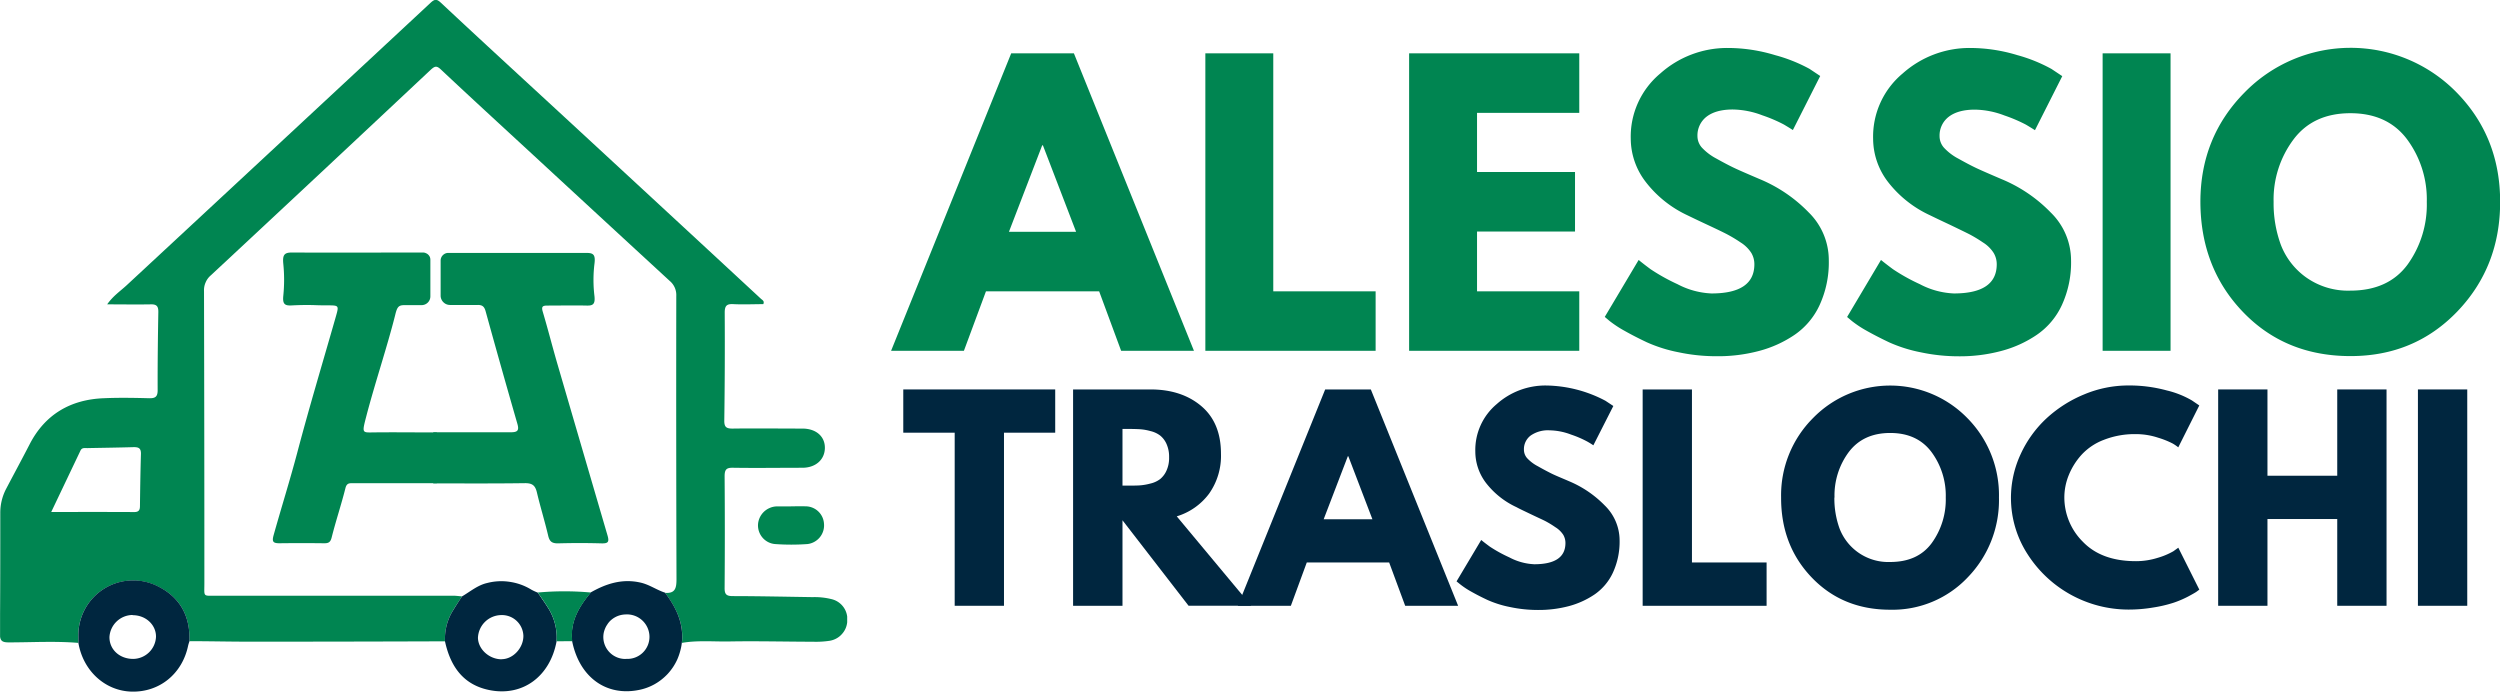 <svg viewBox="0 0 699.34 193.44" xmlns="http://www.w3.org/2000/svg" xmlns:xlink="http://www.w3.org/1999/xlink"><clipPath id="a" transform="translate(-11.82 -9.16)"><path d="m11.84 9h236.97v180.82h-236.97z"/></clipPath><clipPath id="b" transform="translate(-11.82 -9.16)"><path d="m33.5 171.16h32v31.84h-32z"/></clipPath><clipPath id="c" transform="translate(-11.82 -9.16)"><path d="m136.17 171.16h32v31.84h-32z"/></clipPath><clipPath id="d" transform="translate(-11.82 -9.16)"><path d="m170.84 171.16h32v31.84h-32z"/></clipPath><g transform="translate(-11.82 -9.16)"><path d="m312.23 24.08 33.58 83.21h-20.37l-6.15-16.64h-31.66l-6.17 16.64h-20.37l33.6-83.21zm.61 49.92-9.28-24.19h-.2l-9.3 24.19z" fill="#008551"/><path d="m368 24.08v66.57h28.63v16.64h-47.63v-83.21z" fill="#008551"/><path d="m453.6 24.08v16.65h-28.6v16.54h27.41v16.65h-27.41v16.73h28.6v16.64h-47.6v-83.21z" fill="#008551"/><path d="m495.15 22.58a45.45 45.45 0 0 1 13.21 2 43.7 43.7 0 0 1 9.64 3.84l3 2-7.65 15.12c-.61-.4-1.46-.92-2.54-1.56a41.16 41.16 0 0 0 -6-2.56 24 24 0 0 0 -8.27-1.63c-3.16 0-5.6.68-7.32 2a6.62 6.62 0 0 0 -2.56 5.46 4.84 4.84 0 0 0 1.21 3.17 15.23 15.23 0 0 0 4.12 3.12c2 1.12 3.68 2 5.15 2.69s3.77 1.68 6.85 3a41 41 0 0 1 13.78 9.34 18.71 18.71 0 0 1 5.63 13.43 28.53 28.53 0 0 1 -2.58 12.52 20.43 20.43 0 0 1 -7.06 8.35 32.35 32.35 0 0 1 -9.94 4.48 44.63 44.63 0 0 1 -11.82 1.46 50.85 50.85 0 0 1 -10.69-1.12 40.58 40.58 0 0 1 -8.79-2.77q-3.53-1.67-6.35-3.27a30.78 30.78 0 0 1 -4.13-2.73l-1.31-1.11 9.48-15.93c.8.66 1.91 1.53 3.33 2.58a54 54 0 0 0 7.52 4.19 22.39 22.39 0 0 0 9.52 2.6q12 0 12-8.17a6.14 6.14 0 0 0 -.85-3.16 9.54 9.54 0 0 0 -3-2.94 39.72 39.72 0 0 0 -3.84-2.31q-1.66-.86-5.45-2.63c-2.52-1.17-4.38-2.07-5.59-2.66a31.55 31.55 0 0 1 -11.7-9.38 19.92 19.92 0 0 1 -4.15-12 23 23 0 0 1 8.27-18.29 28.11 28.11 0 0 1 18.88-7.13z" fill="#008551"/><path d="m562.92 22.58a45.5 45.5 0 0 1 13.21 2 43.37 43.37 0 0 1 9.58 3.88l3 2-7.64 15.12c-.62-.4-1.46-.92-2.54-1.56a41.93 41.93 0 0 0 -6-2.56 24 24 0 0 0 -8.27-1.63c-3.15 0-5.59.68-7.31 2a6.59 6.59 0 0 0 -2.56 5.46 4.84 4.84 0 0 0 1.21 3.17 15.07 15.07 0 0 0 4.12 3.12c2 1.12 3.67 2 5.15 2.69s3.77 1.68 6.85 3a40.89 40.89 0 0 1 13.77 9.34 18.73 18.73 0 0 1 5.68 13.39 28.53 28.53 0 0 1 -2.58 12.52 20.45 20.45 0 0 1 -7.07 8.35 32.3 32.3 0 0 1 -9.93 4.48 44.68 44.68 0 0 1 -11.79 1.48 50.85 50.85 0 0 1 -10.69-1.12 40.58 40.58 0 0 1 -8.79-2.77q-3.52-1.67-6.36-3.27a30.54 30.54 0 0 1 -4.12-2.73l-1.32-1.11 9.48-15.95c.81.66 1.92 1.53 3.34 2.58a53.37 53.37 0 0 0 7.52 4.19 22.35 22.35 0 0 0 9.52 2.6q12 0 12-8.17a6.15 6.15 0 0 0 -.86-3.16 9.43 9.43 0 0 0 -3-2.94 38.52 38.52 0 0 0 -3.83-2.31q-1.69-.85-5.48-2.67c-2.51-1.17-4.37-2.07-5.58-2.66a31.55 31.55 0 0 1 -11.71-9.34 19.92 19.92 0 0 1 -4.12-12 23 23 0 0 1 8.27-18.29 28.09 28.09 0 0 1 18.85-7.13z" fill="#008551"/><path d="m619 24.08v83.21h-19v-83.21z" fill="#008551"/><path d="m627.35 65.65q0-18.08 12.31-30.57a41.46 41.46 0 0 1 59.34-.08q12.19 12.43 12.2 30.61t-12 30.7q-12 12.47-29.85 12.46-18.25 0-30.1-12.35t-11.9-30.77zm20.48 0a33.67 33.67 0 0 0 2 11.93 20 20 0 0 0 7.06 9.15 20.24 20.24 0 0 0 12.4 3.73q10.61 0 16-7.27a28.65 28.65 0 0 0 5.39-17.54 28.23 28.23 0 0 0 -5.5-17.5q-5.48-7.32-15.87-7.32t-15.9 7.32a28 28 0 0 0 -5.58 17.5z" fill="#008551"/><path d="m264.5 130.2v-12.1h42.5v12.1h-14.33v48.42h-13.79v-48.42z" fill="#00263f"/><path d="m312 118.1h21.64q8.73 0 14.23 4.66t5.5 13.32a18.33 18.33 0 0 1 -3.33 11.18 17.64 17.64 0 0 1 -9.04 6.34l20.83 25h-17.53l-18.48-23.9v23.92h-13.82zm13.82 26.9h1.62c1.26 0 2.34 0 3.21-.06a15.82 15.82 0 0 0 3-.52 7.18 7.18 0 0 0 2.71-1.25 6.44 6.44 0 0 0 1.77-2.36 8.59 8.59 0 0 0 .73-3.73 8.74 8.74 0 0 0 -.73-3.75 6.32 6.32 0 0 0 -1.77-2.33 7.18 7.18 0 0 0 -2.71-1.25 14.39 14.39 0 0 0 -3-.52c-.87-.05-1.95-.08-3.21-.08h-1.62z" fill="#00263f"/><path d="m395.29 118.1 24.42 60.52h-14.81l-4.48-12.11h-23.05l-4.45 12.11h-14.84l24.44-60.52zm.44 36.31-6.73-17.61h-.15l-6.75 17.61z" fill="#00263f"/><path d="m444.35 117a36.37 36.37 0 0 1 16.57 4.27l2.21 1.46-5.59 11c-.43-.29-1-.67-1.83-1.12a28.78 28.78 0 0 0 -4.4-1.88 17.55 17.55 0 0 0 -6-1.19 8.43 8.43 0 0 0 -5.31 1.46 4.76 4.76 0 0 0 -1.88 4 3.57 3.57 0 0 0 .88 2.31 11 11 0 0 0 3 2.27c1.42.81 2.66 1.46 3.73 2s2.75 1.22 5 2.19a30.25 30.25 0 0 1 10 6.79 13.66 13.66 0 0 1 4.15 9.71 20.74 20.74 0 0 1 -1.88 9.1 15.11 15.11 0 0 1 -5.14 6.09 23.74 23.74 0 0 1 -7.23 3.27 33 33 0 0 1 -8.59 1.06 37.26 37.26 0 0 1 -7.77-.81 29.2 29.2 0 0 1 -6.37-2c-1.71-.8-3.25-1.6-4.63-2.38a22.41 22.41 0 0 1 -3-2l-1-.81 6.9-11.58c.58.49 1.39 1.11 2.42 1.87a39 39 0 0 0 5.45 3 16.35 16.35 0 0 0 6.96 1.92q8.73 0 8.73-5.94a4.54 4.54 0 0 0 -.62-2.31 7.05 7.05 0 0 0 -2.21-2.12 26.61 26.61 0 0 0 -2.77-1.69c-.81-.42-2.13-1-4-1.9s-3.2-1.51-4.08-2a23 23 0 0 1 -8.53-6.77 14.52 14.52 0 0 1 -3-8.77 16.74 16.74 0 0 1 6-13.31 20.41 20.41 0 0 1 13.83-5.19z" fill="#00263f"/><path d="m485.12 118.1v48.41h20.88v12.11h-34.67v-60.52z" fill="#00263f"/><path d="m510.06 148.33a30.53 30.53 0 0 1 8.94-22.23 30.15 30.15 0 0 1 43.14 0 30.62 30.62 0 0 1 8.86 22.23 31 31 0 0 1 -8.73 22.33 28.93 28.93 0 0 1 -21.71 9.06q-13.29 0-21.92-9t-8.58-22.39zm14.9 0a24.74 24.74 0 0 0 1.45 8.68 14.61 14.61 0 0 0 14.17 9.36q7.7 0 11.6-5.27a20.75 20.75 0 0 0 3.94-12.77 20.52 20.52 0 0 0 -4-12.73q-4-5.32-11.54-5.32t-11.58 5.32a20.32 20.32 0 0 0 -4 12.73z" fill="#00263f"/><path d="m609.3 166.14a20.15 20.15 0 0 0 6.12-.94 19.81 19.81 0 0 0 4.36-1.83l1.39-1 5.88 11.73-.81.6c-.34.24-1.13.69-2.38 1.36a28.28 28.28 0 0 1 -4 1.7 36.17 36.17 0 0 1 -5.58 1.32 41.26 41.26 0 0 1 -7.11.6 33.55 33.55 0 0 1 -28.17-15.5 29 29 0 0 1 -1.92-28 31.72 31.72 0 0 1 7.23-10 35.36 35.36 0 0 1 10.52-6.69 32 32 0 0 1 12.33-2.5 39.75 39.75 0 0 1 10.82 1.4 25.79 25.79 0 0 1 7 2.79l2.06 1.4-5.88 11.72a11.76 11.76 0 0 0 -1.54-1.06 23.87 23.87 0 0 0 -4.1-1.64 19.78 19.78 0 0 0 -6.23-1 23.57 23.57 0 0 0 -9 1.62 16.27 16.27 0 0 0 -6.27 4.25 19.26 19.26 0 0 0 -3.52 5.67 16.62 16.62 0 0 0 -1.21 6.21 17.49 17.49 0 0 0 5.17 12.35q5.23 5.44 14.84 5.44z" fill="#00263f"/><path d="m646.11 154.35v24.27h-13.79v-60.52h13.79v24.14h19.52v-24.14h13.79v60.52h-13.79v-24.27z" fill="#00263f"/><path d="m702 118.1v60.52h-13.8v-60.52z" fill="#00263f"/></g><g clip-path="url(#a)"><path d="m64.82 188.52c5.59 0 11.15.14 16.72.14q27.38 0 54.76-.1a15.18 15.18 0 0 1 1.84-7.95c.89-1.59 1.94-3.08 2.92-4.62-.84-.06-1.68-.19-2.52-.19h-66c-4.06 0-3.55.47-3.55-3.45q0-40.87-.1-81.76a5.34 5.34 0 0 1 .44-2.4 5.23 5.23 0 0 1 1.46-2q30.84-28.71 61.56-57.55c1.11-1 1.63-1.14 2.78-.06 8.36 7.85 16.81 15.61 25.24 23.38q19.38 17.91 38.8 35.79a5.13 5.13 0 0 1 1.83 4.19q-.06 39.63.06 79.22c0 2.48-.33 4.06-3.19 3.84 3.12 4.16 5.29 8.64 4.7 14 4.36-.76 8.77-.33 13.15-.4 7.86-.14 15.75.06 23.61.08a25.91 25.91 0 0 0 4.57-.27 5.86 5.86 0 0 0 1.91-.66 5.52 5.52 0 0 0 1.57-1.27 5.67 5.67 0 0 0 1.06-1.72 5.88 5.88 0 0 0 .4-2 5.74 5.74 0 0 0 -4.41-6 19.52 19.52 0 0 0 -5.28-.56c-7.45-.11-14.89-.28-22.36-.29-1.78 0-2.29-.51-2.27-2.29q.12-15.63 0-31.24c0-2 .6-2.41 2.45-2.37 6.43.1 12.86 0 19.3 0 3.72 0 6.25-2.27 6.3-5.51s-2.45-5.45-6.29-5.45c-6.51 0-13-.09-19.55 0-1.72 0-2.32-.41-2.3-2.25q.21-15.12.12-30.22c0-2 .66-2.44 2.48-2.34 2.77.14 5.56 0 8.31 0 .41-.89-.31-1.17-.68-1.52q-27.56-25.54-55.14-51c-11.43-10.55-22.91-21.07-34.29-31.72-1.18-1.11-1.73-1.2-2.95-.07q-42.45 39.51-85 79c-1.77 1.64-3.82 3-5.48 5.37 4.29 0 8.22.07 12.16 0 1.7-.05 2.18.55 2.15 2.18-.13 7.28-.22 14.55-.19 21.85 0 1.83-.68 2.27-2.38 2.23-4.23-.11-8.47-.19-12.7 0-9.29.36-16.42 4.53-20.71 12.84-2.15 4.17-4.38 8.29-6.56 12.44a14.41 14.41 0 0 0 -1.67 6.84c0 11.25 0 22.51-.1 33.77 0 1.93.55 2.4 2.41 2.41 6.51 0 13-.4 19.53.14v-1.77a15.31 15.31 0 0 1 22.43-13.93c6.2 3.12 8.83 8.37 8.65 15.22zm-38.67-36.14 8.19-17.19c.43-.9 1.27-.66 2-.68 4.3-.09 8.61-.14 12.91-.27 1.33 0 2 .28 2 1.81-.15 4.89-.22 9.78-.28 14.68 0 1.13-.36 1.68-1.61 1.67-7.61-.04-15.2-.02-23.21-.02z" fill="#008551" transform="translate(-11.82 -9.16)"/></g><g clip-path="url(#b)"><path d="m64.82 188.52c.21-6.83-2.45-12.08-8.63-15.25a15.32 15.32 0 0 0 -22.44 13.93v1.8c1.32 7.82 7.49 13.46 14.92 13.63 7.78.19 14.16-5 15.78-12.88.11-.45.25-.85.37-1.23zm-15.88-7.27c3.67 0 6.53 2.69 6.52 6a6.46 6.46 0 0 1 -6.39 6.23c-3.81 0-6.68-2.64-6.63-6.15a6.55 6.55 0 0 1 6.5-6.14z" fill="#00263f" transform="translate(-11.82 -9.16)"/></g><g clip-path="url(#c)"><path d="m141.06 176c-1 1.52-2 3.05-2.92 4.62a15.18 15.18 0 0 0 -1.84 7.95c1.52 7 5.11 12.19 12.49 13.64 9.27 1.84 16.91-3.84 18.72-13.63a15.42 15.42 0 0 0 -2.35-9.33c-.92-1.46-1.93-2.88-2.9-4.31a14.67 14.67 0 0 1 -1.8-.83 15.9 15.9 0 0 0 -6-2.18 15.72 15.72 0 0 0 -6.37.32c-2.65.6-4.72 2.39-7.03 3.75zm11.1 17.59c-3.48 0-6.57-2.8-6.64-6a6.61 6.61 0 0 1 6.56-6.37 6 6 0 0 1 6.15 5.8c.03 3.37-2.87 6.53-6.07 6.54z" fill="#00263f" transform="translate(-11.82 -9.16)"/></g><g clip-path="url(#d)"><path d="m202.55 189c.6-5.41-1.57-9.89-4.7-14.05-2.39-.77-4.43-2.31-7-2.85-5-1.1-9.48.33-13.76 2.77-3.32 4-5.84 8.18-5.23 13.62 2 10 9.4 15.46 18.5 13.71a14.72 14.72 0 0 0 4.51-1.61 14.78 14.78 0 0 0 2-1.33 16.05 16.05 0 0 0 1.77-1.63 15.88 15.88 0 0 0 1.48-1.9 15.34 15.34 0 0 0 1.16-2.1 16.52 16.52 0 0 0 .8-2.27 14.81 14.81 0 0 0 .47-2.36zm-15.55 4.49a6.15 6.15 0 0 1 -6.41-6.1 6.23 6.23 0 0 1 .12-1.22 6.91 6.91 0 0 1 .37-1.17 5.62 5.62 0 0 1 .58-1.08 5.89 5.89 0 0 1 .77-1 7 7 0 0 1 .94-.78 7 7 0 0 1 1.08-.59 6.91 6.91 0 0 1 1.17-.37 7.24 7.24 0 0 1 1.22-.14 6.3 6.3 0 0 1 6.66 6.15 6.17 6.17 0 0 1 -6.5 6.28z" fill="#00263f" transform="translate(-11.82 -9.16)"/></g><path d="m233.09 150.82c-1.35 0-2.7 0-4.07 0a5.17 5.17 0 0 0 -1.89.44 5.38 5.38 0 0 0 -3.26 4.53 5.24 5.24 0 0 0 2.81 5 5.1 5.1 0 0 0 1.94.56 62.82 62.82 0 0 0 9.1 0 5.26 5.26 0 0 0 4.6-5.71 5.17 5.17 0 0 0 -5.2-4.84c-1.35-.05-2.7 0-4.06 0z" fill="#008551" transform="translate(-11.82 -9.16)"/><path d="m171.9 188.52c-.61-5.44 1.91-9.66 5.23-13.61a82.06 82.06 0 0 0 -14.87 0c1 1.43 2 2.85 2.9 4.31a15.42 15.42 0 0 1 2.35 9.33z" fill="#008551" transform="translate(-11.82 -9.16)"/><path d="m134.63 130.08h20.07c1.85 0 2.4-.45 1.86-2.33q-4.53-15.71-8.88-31.47c-.35-1.28-.85-1.83-2.22-1.81h-7.76a2.62 2.62 0 0 1 -1-.2 2.59 2.59 0 0 1 -.85-.57 2.54 2.54 0 0 1 -.57-.85 2.48 2.48 0 0 1 -.2-1v-9.79a2.1 2.1 0 0 1 .16-.82 2 2 0 0 1 .47-.7 2.17 2.17 0 0 1 .69-.47 2.1 2.1 0 0 1 .82-.16h38.62c1.92 0 2.61.43 2.27 3.06a37.3 37.3 0 0 0 0 9c.25 2.31-.44 2.71-2.16 2.67-3.63-.08-7.28 0-10.92 0-1.28 0-1.85.15-1.39 1.69 1.45 4.86 2.69 9.78 4.11 14.65q7 24 14 47.91c.56 1.89.2 2.32-1.69 2.27q-6.09-.17-12.19 0c-1.69 0-2.33-.55-2.71-2.17-.94-4-2.18-8-3.13-12-.46-2-1.26-2.7-3.42-2.67-8.53.12-17.06.07-25.6.06v-14.3z" fill="#008551" transform="translate(-11.82 -9.16)"/><path d="m88.36 158.86c2.17-7.73 4.58-15.4 6.64-23.18 3.36-12.73 7.17-25.35 10.78-38 1.1-3.86.81-2.91-5.56-3.15-2.27-.09-4.57-.05-6.84.07-1.95.1-2.54-.42-2.31-2.71a44.32 44.32 0 0 0 0-8.92c-.25-2.54.29-3.19 2.49-3.17 11.46.06 25.36 0 36.7 0a1.93 1.93 0 0 1 .74.2 1.85 1.85 0 0 1 .64.43 2 2 0 0 1 .43.63 2.12 2.12 0 0 1 .14.75v10.25a2.44 2.44 0 0 1 -1.52 2.27 2.6 2.6 0 0 1 -.95.19h-4.87c-1.65 0-2 .65-2.54 2.92-2.31 9.1-5.59 18.79-8 28-1.17 4.51-1.26 4.72 1.21 4.69 6.16-.09 12.32 0 18.48 0v14.2h-23.38c-1 0-1.82-.11-2.19 1.38-1.16 4.63-2.68 9.14-3.85 13.79-.35 1.42-.95 1.65-2.21 1.63q-6.21-.08-12.44 0c-1.74-.01-2.1-.44-1.59-2.27z" fill="#008551" transform="translate(-11.82 -9.16)"/></svg>